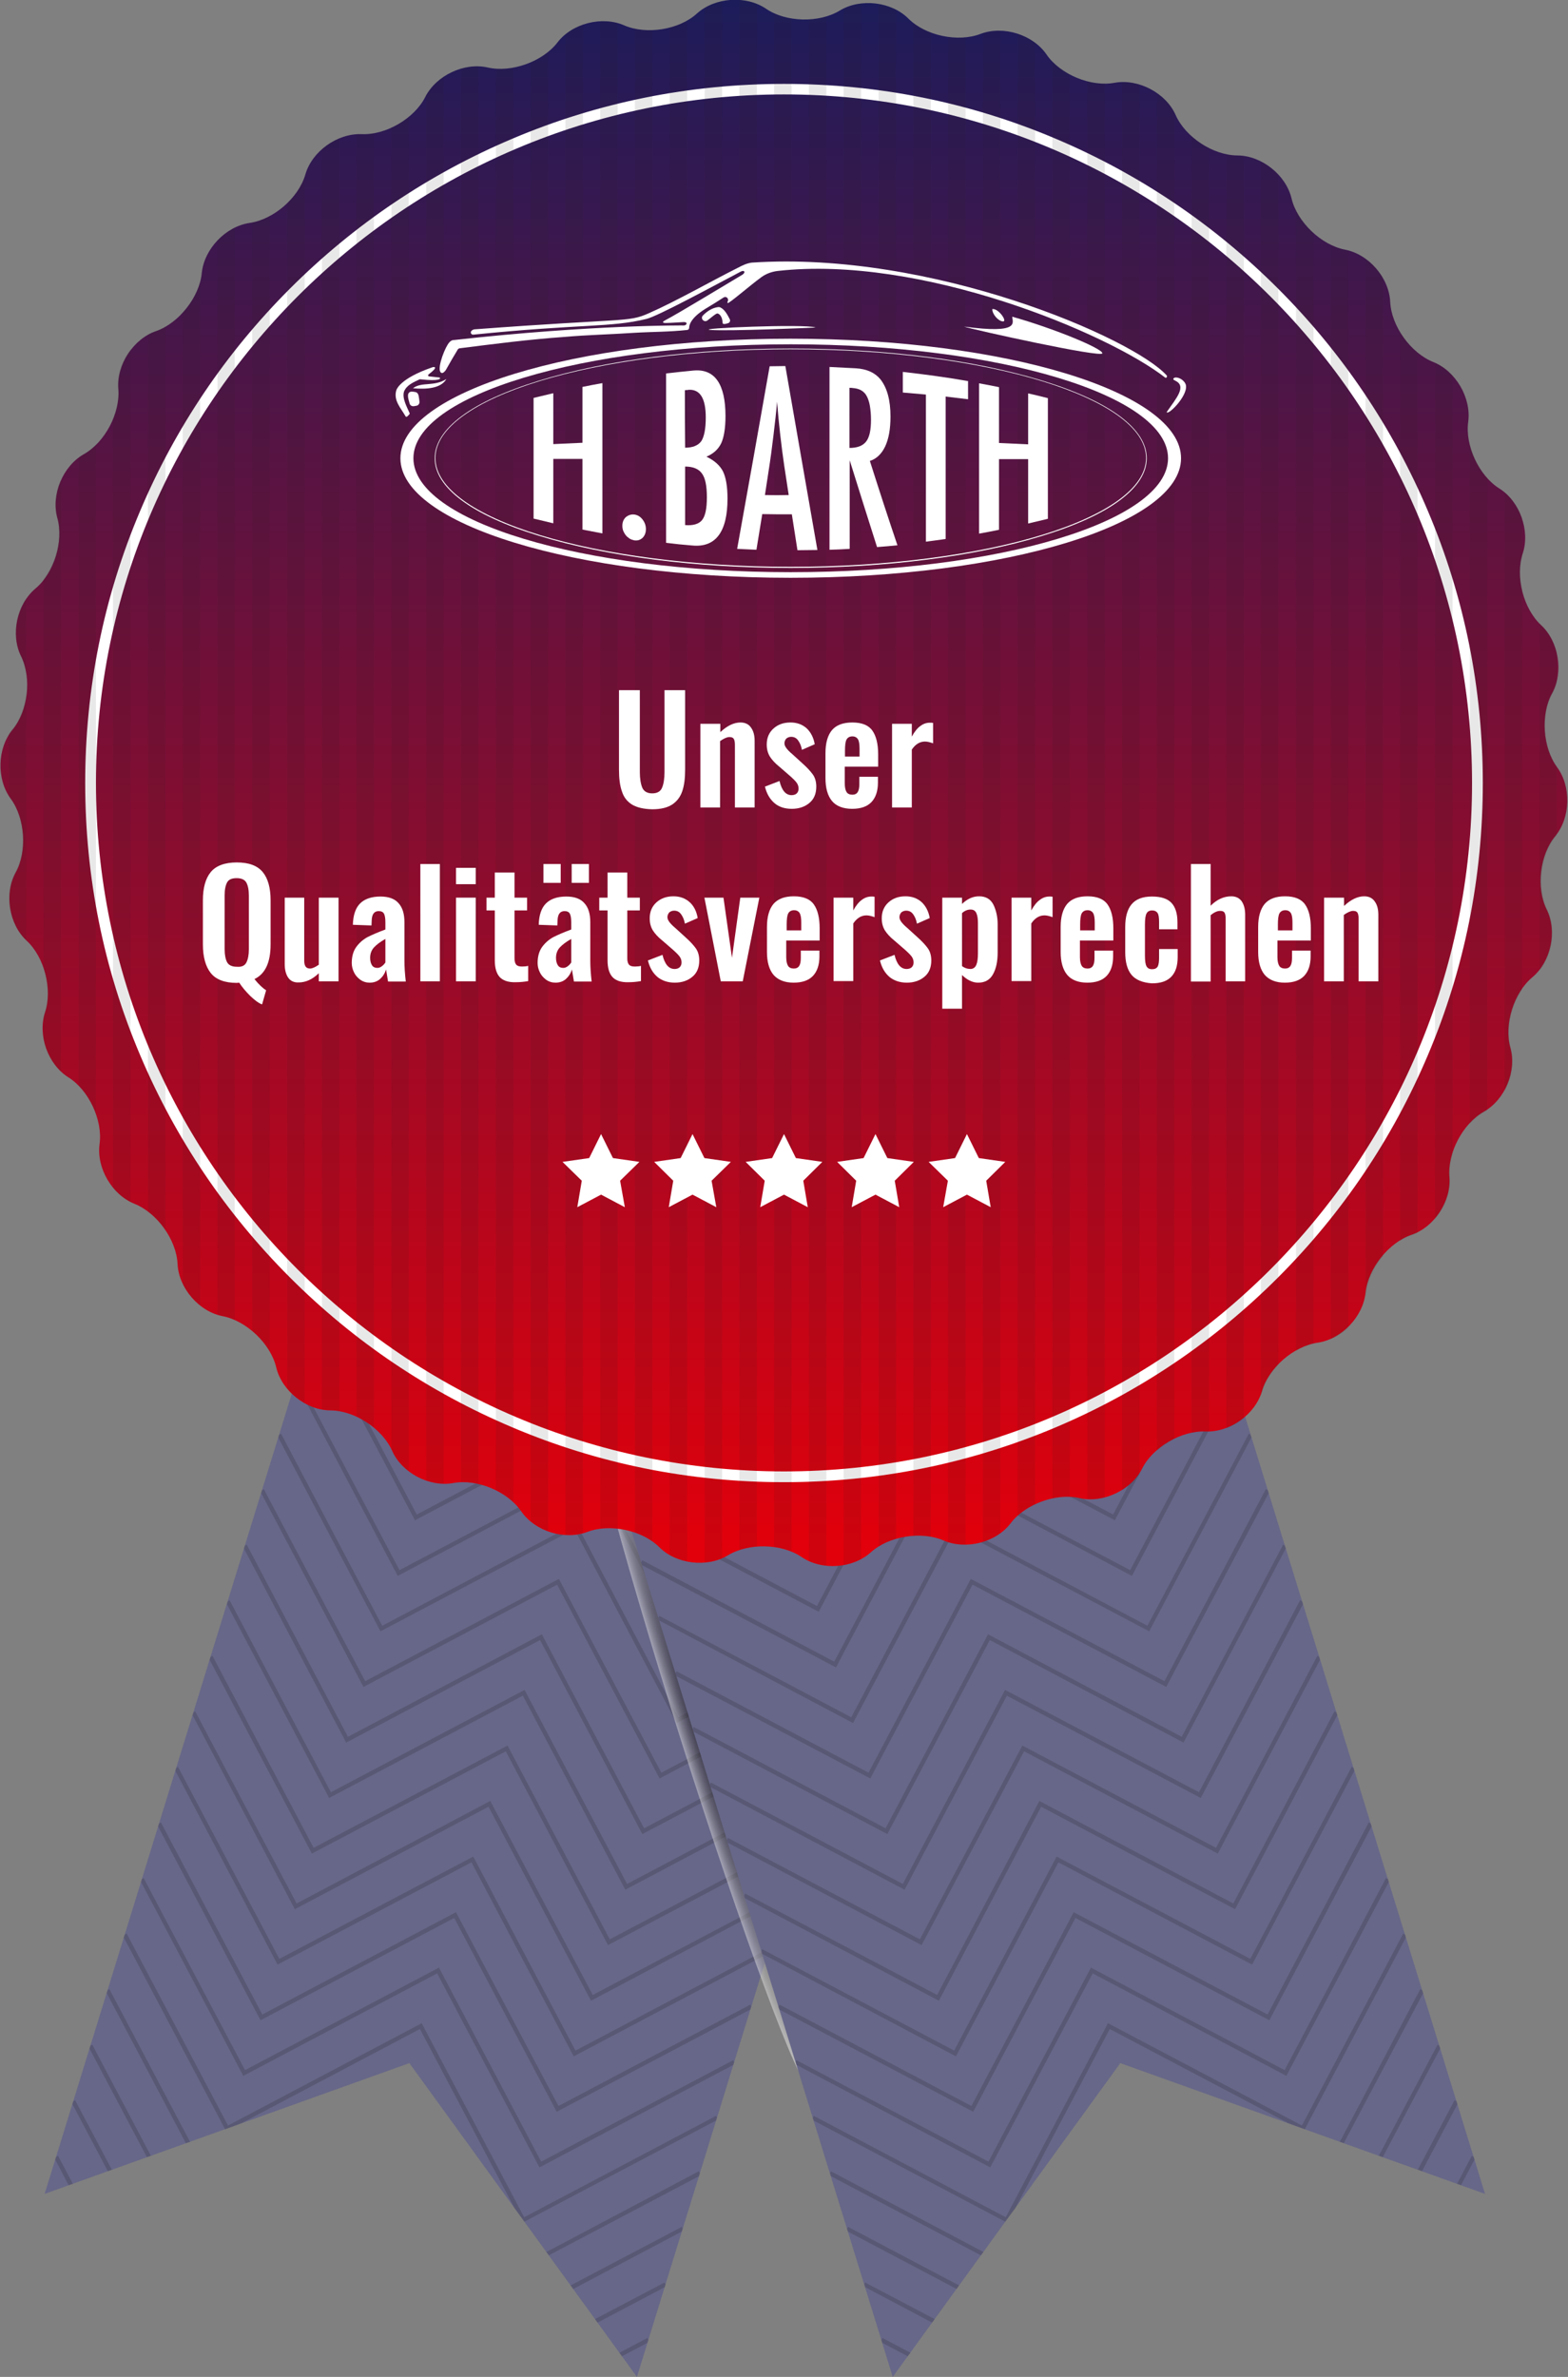 <?xml version="1.0" encoding="utf-8"?>
<!-- Generator: Adobe Illustrator 24.0.3, SVG Export Plug-In . SVG Version: 6.00 Build 0)  -->
<svg version="1.1" id="_x2014_ŽÓť_x5F_1" xmlns="http://www.w3.org/2000/svg" xmlns:xlink="http://www.w3.org/1999/xlink"
	 x="0px" y="0px" viewBox="0 0 699.4 1059.7" style="enable-background:new 0 0 699.4 1059.7;" xml:space="preserve">
<rect x="0" y="0" width="699.4" height="1059.7" fill="#808080" stroke="none"/>
<style type="text/css">
	.st0{fill:#676789;}
	.st1{opacity:0.2;fill:#231F20;}
	.st2{opacity:0.5;fill:url(#SVGID_1_);}
	.st3{fill:url(#SVGID_2_);}
	.st4{fill:#FFFFFF;}
	.st5{opacity:0.5;}
</style>
<g>
	<polygon class="st0" points="224,317.6 19.9,978.1 182.6,919.8 284.1,1059.7 488.2,399.3 	"/>
	<g>
		<polygon class="st1" points="342.3,869 256.7,914.2 211.1,827.7 124.6,873.3 79.4,787.7 78.6,788.2 78.2,789.5 123.8,875.9 
			210.3,830.3 255.9,916.8 342.4,871.1 342.8,869.8 		"/>
		<polygon class="st1" points="311.7,968 243.7,1004 244.8,1005.5 311.8,970.2 312.2,968.9 		"/>
		<polygon class="st1" points="334.7,893.7 249.1,938.9 203.4,852.5 117,898.1 71.8,812.5 70.9,813 70.5,814.3 116.2,900.7 
			202.6,855.1 248.3,941.5 334.7,895.9 335.1,894.6 		"/>
		<polygon class="st1" points="319.4,943.3 233.8,988.5 188.1,902 101.7,947.6 56.5,862 55.6,862.5 55.2,863.8 100.4,949.3 
			107.7,946.6 187.3,904.6 229.4,984.3 233.9,990.5 319.4,945.4 319.8,944.1 		"/>
		<polygon class="st1" points="327,918.5 241.4,963.7 195.8,877.2 109.3,922.9 64.1,837.3 63.3,837.7 62.9,839 108.5,925.5 
			195,879.8 240.6,966.3 327.1,920.6 327.5,919.3 		"/>
		<polygon class="st1" points="350,844.2 264.4,889.4 218.7,802.9 132.3,848.6 87.1,763 86.3,763.4 85.9,764.7 131.5,851.2 
			217.9,805.5 263.6,892 350,846.3 350.4,845.1 		"/>
		<polygon class="st1" points="380.6,745.1 295,790.3 249.3,703.9 162.9,749.5 117.7,663.9 116.9,664.4 116.5,665.7 162.1,752.1 
			248.5,706.5 294.2,792.9 380.6,747.3 381,746 		"/>
		<polygon class="st1" points="357.6,819.4 272,864.6 226.4,778.2 139.9,823.8 94.8,738.2 93.9,738.7 93.5,740 139.1,826.4 
			225.6,780.8 271.2,867.2 357.7,821.6 358.1,820.3 		"/>
		<polygon class="st1" points="365.3,794.7 279.7,839.9 234,753.4 147.6,799 102.4,713.4 101.6,713.9 101.2,715.2 146.8,801.6 
			233.2,756 278.9,842.5 365.3,796.8 365.7,795.5 		"/>
		<polygon class="st1" points="65.5,961.7 67.3,961.1 41.2,911.6 40.3,912 39.9,913.3 		"/>
		<polygon class="st1" points="48,887.3 47.6,888.6 82.9,955.5 84.8,954.9 48.8,886.8 		"/>
		<polygon class="st1" points="304.1,992.8 254.5,1018.9 255.7,1020.5 304.1,994.9 304.5,993.6 		"/>
		<polygon class="st1" points="48.1,968 49.9,967.3 33.5,936.3 32.7,936.8 32.3,938.1 		"/>
		<polygon class="st1" points="402.1,443.6 357.4,358.9 354.8,358.1 270,402.8 225.3,318.1 224,317.6 224,317.6 223.6,318.9 
			269.2,405.4 355.7,359.8 401.3,446.2 487.8,400.6 488.2,399.3 486.9,398.9 		"/>
		<polygon class="st1" points="296.4,1017.6 265.4,1033.9 266.5,1035.5 296.5,1019.7 296.9,1018.4 		"/>
		<polygon class="st1" points="30.6,974.2 32.5,973.6 25.9,961.1 25,961.6 24.6,962.8 		"/>
		<polygon class="st1" points="289.2,1043.2 288.8,1042.3 276.3,1048.9 277.4,1050.5 288.8,1044.5 		"/>
		<polygon class="st1" points="372.9,769.9 287.3,815.1 241.7,728.6 155.2,774.3 110.1,688.7 109.2,689.1 108.8,690.4 154.4,776.9 
			240.9,731.2 286.5,817.7 373,772.1 373.4,770.8 		"/>
		<polygon class="st1" points="284.5,355.9 307.8,343.6 305.2,342.8 285.3,353.3 274.8,333.4 272.2,332.6 		"/>
		<polygon class="st1" points="388.2,720.4 302.6,765.6 257,679.1 170.5,724.8 125.4,639.2 124.5,639.6 124.1,640.9 169.7,727.3 
			256.2,681.7 301.8,768.2 388.3,722.5 388.7,721.2 		"/>
		<polygon class="st1" points="480.1,423.2 394.5,468.4 348.8,381.9 262.4,427.6 217.2,342 216.3,342.4 215.9,343.7 261.6,430.2 
			348,384.5 393.7,471 480.1,425.3 480.5,424 		"/>
		<polygon class="st1" points="464.8,472.7 379.2,517.9 333.5,431.5 247.1,477.1 201.9,391.5 201,391.9 200.6,393.2 246.3,479.7 
			332.7,434.1 378.4,520.5 464.8,474.9 465.2,473.6 		"/>
		<polygon class="st1" points="457.1,497.5 371.5,542.7 325.9,456.2 239.4,501.9 194.2,416.3 193.4,416.7 193,418 238.6,504.5 
			325.1,458.8 370.7,545.3 457.1,499.6 457.5,498.3 		"/>
		<polygon class="st1" points="332.6,351.2 330,350.4 277.7,378 250.1,325.7 247.5,324.9 276.9,380.6 		"/>
		<polygon class="st1" points="417.4,394.1 406.9,374.2 404.3,373.4 416.6,396.7 439.9,384.4 437.3,383.6 		"/>
		<polygon class="st1" points="409.8,418.8 382.1,366.5 379.5,365.7 409,421.4 464.7,392 462.1,391.2 		"/>
		<polygon class="st1" points="472.4,448 386.8,493.1 341.2,406.7 254.7,452.3 209.5,366.7 208.7,367.2 208.3,368.5 253.9,454.9 
			340.4,409.3 386,495.7 472.5,450.1 472.9,448.8 		"/>
		<polygon class="st1" points="418.8,621.3 333.2,666.5 287.6,580.1 201.2,625.7 156,540.1 155.1,540.5 154.7,541.8 200.4,628.3 
			286.8,582.6 332.4,669.1 418.9,623.5 419.3,622.2 		"/>
		<polygon class="st1" points="449.4,522.3 363.8,567.4 318.2,481 231.8,526.6 186.6,441 185.7,441.5 185.3,442.8 231,529.2 
			317.4,483.6 363,570 449.5,524.4 449.9,523.1 		"/>
		<polygon class="st1" points="411.2,646.1 325.6,691.3 280,604.8 193.5,650.5 148.3,564.9 147.5,565.3 147.1,566.6 192.7,653 
			279.2,607.4 324.8,693.9 411.2,648.2 411.6,646.9 		"/>
		<polygon class="st1" points="395.9,695.6 310.3,740.8 264.6,654.4 178.2,700 133,614.4 132.2,614.8 131.8,616.1 177.4,702.6 
			263.8,656.9 309.5,743.4 395.9,697.8 396.3,696.5 		"/>
		<polygon class="st1" points="403.5,670.8 317.9,716 272.3,629.6 185.9,675.2 140.7,589.6 139.8,590.1 139.4,591.4 185.1,677.8 
			271.5,632.2 317.1,718.6 403.6,673 404,671.7 		"/>
		<polygon class="st1" points="441.8,547 356.2,592.2 310.6,505.8 224.1,551.4 178.9,465.8 178.1,466.2 177.7,467.5 223.3,554 
			309.8,508.4 355.4,594.8 441.8,549.2 442.2,547.9 		"/>
		<polygon class="st1" points="426.5,596.5 340.9,641.7 295.3,555.3 208.8,600.9 163.6,515.3 162.8,515.8 162.4,517.1 208,603.5 
			294.5,557.9 340.1,644.3 426.5,598.7 426.9,597.4 		"/>
		<polygon class="st1" points="434.1,571.8 348.5,617 302.9,530.5 216.5,576.2 171.3,490.6 170.4,491 170,492.3 215.7,578.8 
			302.1,533.1 347.7,619.6 434.2,573.9 434.6,572.6 		"/>
	</g>
</g>
<radialGradient id="SVGID_1_" cx="-1623.516" cy="21990.525" r="135.999" gradientTransform="matrix(-0.365 -1.156 5.610000e-02 -1.770000e-02 -1515.806 -714.36)" gradientUnits="userSpaceOnUse">
	<stop  offset="0" style="stop-color:#231F20"/>
	<stop  offset="9.505657e-02" style="stop-color:#2A2627"/>
	<stop  offset="0.237" style="stop-color:#3E3B3C"/>
	<stop  offset="0.409" style="stop-color:#5F5C5D"/>
	<stop  offset="0.604" style="stop-color:#8D8B8B"/>
	<stop  offset="0.815" style="stop-color:#C6C5C6"/>
	<stop  offset="1" style="stop-color:#FFFFFF"/>
</radialGradient>
<path class="st2" d="M261.5,615.8c4.2-1.3,29.9,68,57.3,154.8c27.5,86.8,46.3,158.3,42.1,159.6c-4.2,1.3-29.9-68-57.3-154.8
	C276.2,688.6,257.3,617.2,261.5,615.8z"/>
<g>
	<polygon class="st0" points="458.4,317.6 662.4,978.1 499.7,919.8 398.2,1059.7 194.2,399.3 	"/>
	<g>
		<polygon class="st1" points="340,869 425.6,914.2 471.3,827.7 557.7,873.3 602.9,787.7 603.7,788.2 604.1,789.5 558.5,875.9 
			472.1,830.3 426.4,916.8 340,871.1 339.6,869.8 		"/>
		<polygon class="st1" points="370.6,968 438.7,1004 437.5,1005.5 370.6,970.2 370.2,968.9 		"/>
		<polygon class="st1" points="347.7,893.7 433.3,938.9 478.9,852.5 565.4,898.1 610.5,812.5 611.4,813 611.8,814.3 566.2,900.7 
			479.7,855.1 434.1,941.5 347.6,895.9 347.2,894.6 		"/>
		<polygon class="st1" points="363,943.3 448.6,988.5 494.2,902 580.7,947.6 625.9,862 626.7,862.5 627.1,863.8 582,949.3 
			574.7,946.6 495,904.6 453,984.3 448.4,990.5 362.9,945.4 362.5,944.1 		"/>
		<polygon class="st1" points="355.3,918.5 440.9,963.7 486.6,877.2 573,922.9 618.2,837.3 619.1,837.7 619.5,839 573.8,925.5 
			487.4,879.8 441.7,966.3 355.3,920.6 354.9,919.3 		"/>
		<polygon class="st1" points="332.4,844.2 418,889.4 463.6,802.9 550.1,848.6 595.2,763 596.1,763.4 596.5,764.7 550.9,851.2 
			464.4,805.5 418.8,892 332.3,846.3 331.9,845.1 		"/>
		<polygon class="st1" points="301.8,745.1 387.4,790.3 433,703.9 519.4,749.5 564.6,663.9 565.5,664.4 565.9,665.7 520.2,752.1 
			433.8,706.5 388.2,792.9 301.7,747.3 301.3,746 		"/>
		<polygon class="st1" points="324.7,819.4 410.3,864.6 456,778.2 542.4,823.8 587.6,738.2 588.4,738.7 588.8,740 543.2,826.4 
			456.8,780.8 411.1,867.2 324.7,821.6 324.3,820.3 		"/>
		<polygon class="st1" points="317.1,794.7 402.7,839.9 448.3,753.4 534.8,799 579.9,713.4 580.8,713.9 581.2,715.2 535.6,801.6 
			449.1,756 403.5,842.5 317,796.8 316.6,795.5 		"/>
		<polygon class="st1" points="616.8,961.7 615,961.1 641.2,911.6 642,912 642.4,913.3 		"/>
		<polygon class="st1" points="634.4,887.3 634.8,888.6 599.4,955.5 597.6,954.9 633.5,886.8 		"/>
		<polygon class="st1" points="378.3,992.8 427.8,1018.9 426.7,1020.5 378.2,994.9 377.8,993.6 		"/>
		<polygon class="st1" points="634.3,968 632.4,967.3 648.8,936.3 649.7,936.8 650.1,938.1 		"/>
		<polygon class="st1" points="280.2,443.6 325,358.9 327.6,358.1 412.3,402.8 457.1,318.1 458.4,317.6 458.4,317.6 458.8,318.9 
			413.1,405.4 326.7,359.8 281,446.2 194.6,400.6 194.2,399.3 195.5,398.9 		"/>
		<polygon class="st1" points="385.9,1017.6 416.9,1033.9 415.8,1035.5 385.9,1019.7 385.5,1018.4 		"/>
		<polygon class="st1" points="651.7,974.2 649.9,973.6 656.5,961.1 657.3,961.6 657.7,962.8 		"/>
		<polygon class="st1" points="393.1,1043.2 393.6,1042.3 406.1,1048.9 404.9,1050.5 393.5,1044.5 		"/>
		<polygon class="st1" points="309.4,769.9 395,815.1 440.7,728.6 527.1,774.3 572.3,688.7 573.1,689.1 573.5,690.4 527.9,776.9 
			441.5,731.2 395.8,817.7 309.4,772.1 309,770.8 		"/>
		<polygon class="st1" points="397.8,355.9 374.5,343.6 377.1,342.8 397,353.3 407.5,333.4 410.1,332.6 		"/>
		<polygon class="st1" points="294.1,720.4 379.7,765.6 425.4,679.1 511.8,724.8 557,639.2 557.8,639.6 558.2,640.9 512.6,727.3 
			426.2,681.7 380.5,768.2 294.1,722.5 293.7,721.2 		"/>
		<polygon class="st1" points="202.3,423.2 287.9,468.4 333.5,381.9 420,427.6 465.2,342 466,342.4 466.4,343.7 420.8,430.2 
			334.3,384.5 288.7,471 202.2,425.3 201.8,424 		"/>
		<polygon class="st1" points="217.6,472.7 303.2,517.9 348.8,431.5 435.3,477.1 480.5,391.5 481.3,391.9 481.7,393.2 436.1,479.7 
			349.6,434.1 304,520.5 217.5,474.9 217.1,473.6 		"/>
		<polygon class="st1" points="225.2,497.5 310.8,542.7 356.5,456.2 442.9,501.9 488.1,416.3 489,416.7 489.4,418 443.7,504.5 
			357.3,458.8 311.6,545.3 225.2,499.6 224.8,498.3 		"/>
		<polygon class="st1" points="349.7,351.2 352.3,350.4 404.7,378 432.3,325.7 434.9,324.9 405.5,380.6 		"/>
		<polygon class="st1" points="264.9,394.1 275.4,374.2 278,373.4 265.7,396.7 242.4,384.4 245,383.6 		"/>
		<polygon class="st1" points="272.6,418.8 300.2,366.5 302.8,365.7 273.4,421.4 217.7,392 220.3,391.2 		"/>
		<polygon class="st1" points="209.9,448 295.5,493.1 341.2,406.7 427.6,452.3 472.8,366.7 473.7,367.2 474.1,368.5 428.4,454.9 
			342,409.3 296.3,495.7 209.9,450.1 209.5,448.8 		"/>
		<polygon class="st1" points="263.5,621.3 349.1,666.5 394.7,580.1 481.2,625.7 526.4,540.1 527.2,540.5 527.6,541.8 482,628.3 
			395.5,582.6 349.9,669.1 263.5,623.5 263.1,622.2 		"/>
		<polygon class="st1" points="232.9,522.3 318.5,567.4 364.1,481 450.6,526.6 495.8,441 496.6,441.5 497,442.8 451.4,529.2 
			364.9,483.6 319.3,570 232.9,524.4 232.5,523.1 		"/>
		<polygon class="st1" points="271.2,646.1 356.8,691.3 402.4,604.8 488.8,650.5 534,564.9 534.9,565.3 535.3,566.6 489.6,653 
			403.2,607.4 357.6,693.9 271.1,648.2 270.7,646.9 		"/>
		<polygon class="st1" points="286.5,695.6 372.1,740.8 417.7,654.4 504.1,700 549.3,614.4 550.2,614.8 550.6,616.1 504.9,702.6 
			418.5,656.9 372.9,743.4 286.4,697.8 286,696.5 		"/>
		<polygon class="st1" points="278.8,670.8 364.4,716 410,629.6 496.5,675.2 541.7,589.6 542.5,590.1 542.9,591.4 497.3,677.8 
			410.8,632.2 365.2,718.6 278.8,673 278.4,671.7 		"/>
		<polygon class="st1" points="240.6,547 326.1,592.2 371.8,505.8 458.2,551.4 503.4,465.8 504.3,466.2 504.7,467.5 459,554 
			372.6,508.4 326.9,594.8 240.5,549.2 240.1,547.9 		"/>
		<polygon class="st1" points="255.9,596.5 341.5,641.7 387.1,555.3 473.5,600.9 518.7,515.3 519.6,515.8 520,517.1 474.3,603.5 
			387.9,557.9 342.3,644.3 255.8,598.7 255.4,597.4 		"/>
		<polygon class="st1" points="248.2,571.8 333.8,617 379.4,530.5 465.9,576.2 511.1,490.6 511.9,491 512.3,492.3 466.7,578.8 
			380.2,533.1 334.6,619.6 248.2,573.9 247.8,572.6 		"/>
	</g>
</g>
<g>
	<linearGradient id="SVGID_2_" gradientUnits="userSpaceOnUse" x1="349.694" y1="692.848" x2="349.694" y2="-2.395">
		<stop  offset="1.154119e-03" style="stop-color:#E2000B"/>
		<stop  offset="1" style="stop-color:#1C1C5B"/>
	</linearGradient>
	<path class="st3" d="M450.8,679.1c-6.5,8.6-20,12-29.9,7.7c-9.9-4.3-24.5-2-32.5,5.3c-8,7.2-21.8,8.2-30.8,2.1
		c-8.9-6.1-23.7-6.4-32.9-0.8c-9.2,5.6-23,4-30.6-3.6c-7.6-7.6-22.1-10.7-32.2-6.8c-10.1,3.8-23.3-0.3-29.4-9.2
		c-6.1-8.9-19.8-14.6-30.4-12.6c-10.6,1.9-22.9-4.6-27.2-14.4c-4.4-9.9-16.8-18-27.6-18c-10.8-0.1-21.6-8.7-24.1-19.2
		c-2.5-10.5-13.2-20.7-23.8-22.8c-10.6-2-19.7-12.5-20.2-23.3c-0.5-10.8-9.2-22.8-19.2-26.8c-10-4-17-15.9-15.6-26.6
		c1.5-10.7-4.8-24.1-13.9-29.8c-9.1-5.7-13.8-18.8-10.4-29c3.4-10.2-0.3-24.6-8.2-31.9c-7.9-7.3-10.1-21-4.9-30.4
		c5.2-9.4,4.2-24.2-2.2-32.9c-6.4-8.6-6.1-22.5,0.8-30.8c6.9-8.3,8.6-23,3.8-32.7c-4.8-9.7-1.9-23.2,6.4-30.2
		c8.3-6.9,12.7-21.1,9.8-31.4c-2.9-10.4,2.4-23.2,11.8-28.5c9.4-5.3,16.3-18.4,15.4-29.1c-0.9-10.7,6.7-22.4,16.9-25.8
		C79.8,144,89,132.4,90,121.7c1.1-10.7,10.6-20.7,21.3-22.3c10.7-1.5,21.9-11.2,24.9-21.6c3-10.4,14.3-18.4,25.1-18
		c10.8,0.5,23.6-7,28.4-16.6c4.9-9.6,17.4-15.5,27.9-13.1c10.5,2.4,24.4-2.6,31-11.1c6.5-8.6,20-12,29.8-7.7
		c9.9,4.3,24.5,2,32.5-5.3c8-7.2,21.8-8.2,30.8-2.1c8.9,6.1,23.7,6.4,32.9,0.8c9.2-5.6,23-4,30.6,3.6c7.6,7.6,22.1,10.7,32.2,6.8
		c10.1-3.8,23.3,0.3,29.4,9.2c6.1,8.9,19.8,14.6,30.4,12.6c10.6-1.9,22.9,4.6,27.2,14.4c4.4,9.9,16.8,18,27.6,18
		c10.8,0.1,21.6,8.7,24.1,19.2c2.5,10.5,13.2,20.7,23.8,22.8c10.6,2,19.7,12.5,20.2,23.3c0.5,10.8,9.2,22.8,19.2,26.8
		c10,4,17,15.9,15.6,26.6c-1.5,10.7,4.8,24.1,13.9,29.8c9.1,5.7,13.8,18.8,10.4,29c-3.4,10.2,0.3,24.6,8.2,31.9
		c7.9,7.3,10.1,21,4.9,30.4c-5.2,9.4-4.2,24.2,2.2,32.9c6.4,8.6,6.1,22.5-0.8,30.8c-6.9,8.3-8.6,23-3.8,32.7
		c4.8,9.7,1.9,23.2-6.4,30.2c-8.3,6.9-12.7,21.1-9.8,31.4c2.9,10.4-2.4,23.2-11.8,28.5c-9.4,5.3-16.3,18.4-15.4,29.1
		c0.9,10.7-6.7,22.4-16.9,25.8c-10.2,3.5-19.4,15.1-20.5,25.8c-1.1,10.7-10.6,20.7-21.3,22.3c-10.7,1.5-21.9,11.2-24.9,21.6
		c-3,10.4-14.3,18.4-25.1,18c-10.8-0.5-23.6,7-28.4,16.6c-4.9,9.6-17.4,15.5-27.9,13.1C471.3,665.5,457.3,670.5,450.8,679.1z"/>
	<path class="st4" d="M349.7,660.8c-42.1,0-82.9-8.2-121.3-24.5c-37.1-15.7-70.5-38.2-99.1-66.8c-28.6-28.6-51.1-62-66.8-99.1
		C46.2,432,38,391.1,38,349.1c0-42.1,8.2-82.9,24.5-121.3c15.7-37.1,38.2-70.5,66.8-99.1c28.6-28.6,62-51.1,99.1-66.8
		c38.4-16.3,79.3-24.5,121.3-24.5c42.1,0,82.9,8.2,121.3,24.5c37.1,15.7,70.5,38.2,99.1,66.8c28.6,28.6,51.1,62,66.8,99.1
		c16.3,38.4,24.5,79.3,24.5,121.3c0,42.1-8.2,82.9-24.5,121.3c-15.7,37.1-38.2,70.5-66.8,99.1c-28.6,28.6-62,51.1-99.1,66.8
		C432.6,652.5,391.8,660.8,349.7,660.8z M349.7,42.1c-169.2,0-306.9,137.7-306.9,306.9C42.8,518.3,180.5,656,349.7,656
		c169.2,0,306.9-137.7,306.9-306.9C656.6,179.8,518.9,42.1,349.7,42.1z"/>
	<g class="st5">
		<path class="st1" d="M345.3,689.6c2.7,0.4,5.3,1.1,7.8,2V8.3c-2.7-0.5-5.4-1.2-7.8-2.3V689.6z"/>
		<path class="st1" d="M453.9,675.7c2.2-2,4.9-3.7,7.8-5V19.1c-2.3-1.7-5-3.1-7.8-4V675.7z"/>
		<path class="st1" d="M485,668.4c2.6,0.2,5.2,0,7.8-0.7V37.4c-2.5,0-5.2-0.4-7.8-1.1V668.4z"/>
		<path class="st1" d="M469.4,668c2.6-0.6,5.2-0.8,7.8-0.7V33.2c-2.9-1.6-5.6-3.5-7.8-5.8V668z"/>
		<path class="st1" d="M438.4,687.4c2.8-0.9,5.4-2.2,7.8-3.8V13.8c-2.7-0.1-5.3,0.3-7.8,1.1V687.4z"/>
		<path class="st1" d="M407.4,684.7c2.6-0.2,5.3-0.1,7.8,0.4V14.5c-2.9-1.1-5.5-2.5-7.8-4.3V684.7z"/>
		<path class="st1" d="M376.3,697.7c2.7-0.5,5.4-1.4,7.8-2.7V1.7c-2.7,0.3-5.4,1.1-7.8,2.2V697.7z"/>
		<path class="st1" d="M360.8,695.9c2.4,1.1,5.1,1.8,7.8,2.1V7.5c-2.5,0.7-5.1,1.2-7.8,1.3V695.9z"/>
		<path class="st1" d="M391.9,689.5c2.3-1.5,5-2.6,7.8-3.4V4.4c-2.4-1.2-5-2.1-7.8-2.5V689.5z"/>
		<path class="st1" d="M500.5,664.5c3.1-1.9,5.8-4.3,7.8-7.2V37.8c-2.5-0.8-5.2-1.1-7.8-1.1V664.5z"/>
		<path class="st1" d="M422.9,687.5c2.5,0.8,5.1,1.2,7.8,1.1V16.8c-2.5,0.2-5.2,0.2-7.8-0.2V687.5z"/>
		<path class="st1" d="M554.8,69.7c-0.9-0.1-1.8-0.2-2.7-0.2c-1.7,0-3.4-0.2-5.1-0.6v567.9c2.8-1,5.4-2.5,7.8-4.4V69.7z"/>
		<path class="st1" d="M647.9,167.4c-2.2-2.4-4.9-4.3-7.8-5.6v381.7c4.5-5.2,7.2-12.1,6.6-18.7c-0.3-3.2,0.2-6.7,1.2-10.1V167.4z"/>
		<path class="st1" d="M663.4,213.1c-3.7-4.2-6.5-9.6-7.8-15.1V501c2-2.1,4.1-3.9,6.5-5.2c0.4-0.2,0.9-0.5,1.3-0.8V213.1z"/>
		<path class="st1" d="M624.6,553.2c1.7-1.1,3.4-1.9,5.2-2.5c0.9-0.3,1.7-0.6,2.5-1V157.3c-3-2.5-5.7-5.7-7.8-9.1V553.2z"/>
		<path class="st1" d="M678.9,262.5c-1-4.7-1.1-9.6,0-13.9v-17.7c-1.6-4.4-4.2-8.4-7.8-11.3v266.9c3.3-5.8,4.5-12.9,2.8-19.2
			c-2.3-8.1-0.1-18.5,5-26V262.5z"/>
		<path class="st1" d="M694.4,372.4v-30.7c-6.1-8.7-7-23.1-1.9-32.4c0.8-1.5,1.4-3.1,1.9-4.7v-13.9c-1.2-4.5-3.5-8.7-6.8-11.8
			c-0.3-0.3-0.6-0.6-0.9-1v154.9c6-7.4,7.6-18.7,3.5-27.2c-4.8-9.7-3-24.4,3.8-32.7C694.2,372.8,694.3,372.6,694.4,372.4z"/>
		<path class="st1" d="M578.1,602.3c2.5-1.5,5.1-2.6,7.8-3.2V103.9c-3.2-3-6-6.5-7.8-10.2V602.3z"/>
		<path class="st1" d="M562.5,622.1c0.2-0.6,0.4-1.2,0.6-1.8c1.2-4.2,3.8-8.3,7.1-11.8V78c-2.2-2.4-4.9-4.4-7.8-5.8V622.1z"/>
		<path class="st1" d="M539.3,66.1c-2.8-1.4-5.4-3.3-7.8-5.4v578.1c2.2-0.5,4.5-0.7,6.6-0.6c0.4,0,0.8,0,1.2,0V66.1z"/>
		<path class="st1" d="M609.1,578.3c0.1-0.6,0.2-1.2,0.3-1.8c0.6-5.7,3.4-11.6,7.5-16.4V123.9c-2-3.3-4.6-6.2-7.8-8.5V578.3z"/>
		<path class="st1" d="M516,41.5v605.4c2.3-2.1,4.9-3.9,7.8-5.3V49.9C521.9,46.6,519.2,43.7,516,41.5z"/>
		<path class="st1" d="M593.6,597.1c2.8-1.2,5.5-3,7.8-5.1V111.8c-0.4-0.1-0.9-0.2-1.3-0.3c-2.2-0.4-4.4-1.2-6.5-2.2V597.1z"/>
		<path class="st1" d="M283.2,683.2c2.8,1,5.5,2.3,7.8,3.9V13.5c-2.7,0.1-5.3-0.1-7.8-0.7V683.2z"/>
		<path class="st1" d="M66,540.1c3,2.2,5.6,5.1,7.8,8.3V145.6c-1.4,0.8-2.8,1.4-4.2,1.9c-1.2,0.4-2.4,0.9-3.6,1.6V540.1z"/>
		<path class="st1" d="M81.5,572.3c1.8,3.7,4.5,7.1,7.8,9.6V125.7c-1.3,4.8-4.1,9.6-7.8,13.6V572.3z"/>
		<path class="st1" d="M97,107.2V586c0.8,0.2,1.5,0.4,2.3,0.6c1.8,0.4,3.7,1,5.4,1.8V101.5C101.9,102.8,99.3,104.8,97,107.2z"/>
		<path class="st1" d="M112.5,593.3c3.1,2.6,5.8,5.8,7.8,9.2V96.3c-2.5,1.4-5.1,2.3-7.8,2.9V593.3z"/>
		<path class="st1" d="M128.1,90.7V619c2.2,2.6,4.8,4.8,7.8,6.4V79.1C134.3,83.3,131.6,87.3,128.1,90.7z"/>
		<path class="st1" d="M58.2,535.8v-380c-3.9,5-6.1,11.4-5.6,17.5c0.4,4.2-0.5,8.8-2.2,13.1v343.2C52.6,532.2,55.3,534.3,58.2,535.8
			z"/>
		<path class="st1" d="M11.7,419.2v-110c-0.7,6-2.8,11.8-6.3,16c-0.5,0.6-1,1.3-1.5,2v27.7c0.2,0.4,0.5,0.7,0.7,1
			c6.4,8.6,7.5,23.4,2.2,32.9C1.7,398.2,3.8,411.8,11.7,419.2z"/>
		<path class="st1" d="M11.7,266.7c-5.1,7.3-6.3,17.9-2.4,25.8c1.3,2.6,2.1,5.6,2.4,8.8V266.7z"/>
		<path class="st1" d="M19.4,453.2v10.3c1.1,5.4,3.8,10.5,7.8,14.2v-264c-2.5,5.4-3.3,11.6-1.8,17.1c2.4,8.7-0.3,19.9-6,27.4v173.5
			c2.1,6.4,2.5,13.6,0.6,19.4C19.8,451.8,19.6,452.5,19.4,453.2z"/>
		<path class="st1" d="M190.1,660c2.5,0.9,5.2,1.3,7.8,1.4V34.2c-3.2,2.1-5.9,5-7.8,8.2V660z"/>
		<path class="st1" d="M35,483.9c3.4,3.4,6.1,7.9,7.8,12.7V198.2c-1.7,1.7-3.5,3.1-5.4,4.2c-0.8,0.5-1.6,1-2.3,1.5V483.9z"/>
		<path class="st1" d="M205.6,660.7c2.5-0.1,5.2,0.2,7.8,0.8V29.6c-2.6-0.1-5.2,0.3-7.8,1V660.7z"/>
		<path class="st1" d="M143.6,628.2c1.2,0.2,2.5,0.3,3.7,0.4c1.3,0,2.7,0.1,4.1,0.4V61.7c-2.8,1.2-5.5,2.8-7.8,4.9V628.2z"/>
		<path class="st1" d="M298.7,693.2c2.4,1.4,5,2.3,7.8,2.9V9.2c-2.4,1.3-5,2.4-7.8,3.1V693.2z"/>
		<path class="st1" d="M166.8,59.4c-1.9,0.3-3.8,0.5-5.6,0.4c-0.7,0-1.5,0-2.2,0v571.6c2.8,1.3,5.4,3,7.8,5V59.4z"/>
		<path class="st1" d="M314.3,696.5c2.7-0.2,5.3-0.8,7.8-1.9V0.6c-2.8,0.6-5.4,1.6-7.8,3V696.5z"/>
		<path class="st1" d="M182.4,52.1c-2.3,1.9-5,3.6-7.8,4.9v589.2c0.1,0.1,0.1,0.3,0.2,0.4c1.6,3.6,4.3,6.8,7.5,9.2V52.1z"/>
		<path class="st1" d="M252.2,684.2c2.6,0.2,5.3-0.1,7.8-0.7V11.1c-2.8,1-5.5,2.5-7.8,4.3V684.2z"/>
		<path class="st1" d="M267.7,9.5v671.9c2.5-0.3,5.1-0.3,7.8,0V10.3C273,9.6,270.4,9.4,267.7,9.5z"/>
		<path class="st1" d="M221.2,664.3c2.9,1.4,5.5,3.2,7.8,5.3V30.3c-2.6,0.5-5.2,0.6-7.8,0.4V664.3z"/>
		<path class="st1" d="M236.7,678.2c2.3,1.9,4.9,3.3,7.8,4.4V23.3c-2.3,1.9-4.9,3.4-7.8,4.6V678.2z"/>
		<path class="st1" d="M329.8,691c2.4-0.8,5.1-1.3,7.8-1.6V1.8c-2.4-1-5.1-1.6-7.8-1.7V691z"/>
	</g>
	<g>
		<polygon class="st4" points="431.3,505.6 436.6,516.3 448.4,518 439.9,526.4 441.9,538.2 431.3,532.6 420.7,538.2 422.8,526.4 
			414.2,518 426,516.3 		"/>
		<polygon class="st4" points="390.5,505.6 395.8,516.3 407.6,518 399.1,526.4 401.1,538.2 390.5,532.6 379.9,538.2 381.9,526.4 
			373.4,518 385.2,516.3 		"/>
		<polygon class="st4" points="349.7,505.6 355,516.3 366.8,518 358.3,526.4 360.3,538.2 349.7,532.6 339.1,538.2 341.1,526.4 
			332.6,518 344.4,516.3 		"/>
		<polygon class="st4" points="308.9,505.6 314.2,516.3 326,518 317.4,526.4 319.5,538.2 308.9,532.6 298.3,538.2 300.3,526.4 
			291.8,518 303.6,516.3 		"/>
		<polygon class="st4" points="268.1,505.6 273.4,516.3 285.2,518 276.6,526.4 278.7,538.2 268.1,532.6 257.5,538.2 259.5,526.4 
			250.9,518 262.8,516.3 		"/>
	</g>
</g>
<g>
	<path class="st4" d="M352.7,151c-96.2,0-174.1,23.9-174.1,53.3s78,53.3,174.1,53.3s174.1-23.9,174.1-53.3S448.9,151,352.7,151z
		 M352.7,255.1c-93,0-168.3-22.7-168.3-50.8s75.4-50.8,168.3-50.8c93,0,168.3,22.7,168.3,50.8S445.7,255.1,352.7,255.1z"/>
	<path class="st4" d="M464.9,169.7c-30-9.2-69.8-14.3-112.2-14.3s-82.3,5.1-112.2,14.3c-30.1,9.2-46.6,21.5-46.6,34.6
		s16.5,25.4,46.6,34.6c30,9.2,69.8,14.3,112.2,14.3s82.3-5.1,112.2-14.3c30.1-9.2,46.6-21.5,46.6-34.6S495,178.9,464.9,169.7z
		 M352.7,252.7c-87.4,0-158.5-21.7-158.5-48.5s71.1-48.5,158.5-48.5s158.5,21.7,158.5,48.5S440.1,252.7,352.7,252.7z"/>
	<path class="st4" d="M259.8,197.4c-4.3,0.2-8.7,0.4-13,0.6c0-7.6,0-15.1,0-22.7c-2.9,0.7-5.9,1.4-8.8,2.1c0,17.9,0,35.9,0,53.8
		c2.9,0.7,5.9,1.4,8.8,2.1c0-9.6,0-19.1,0-28.7c4.3,0,8.7,0,13,0c0,10.5,0,21,0,31.5c3,0.6,5.9,1.1,8.9,1.7c0-22.3,0-44.7,0-67
		c-3,0.5-5.9,1.1-8.9,1.7C259.8,180.9,259.8,189.2,259.8,197.4z"/>
	<path class="st4" d="M283,229.4c-1.5-0.2-2.8,0.3-3.9,1.2c-1,1-1.5,2.2-1.5,3.8c0,0.8,0.1,1.5,0.4,2.3c0.3,0.7,0.7,1.4,1.1,1.9
		c0.5,0.6,1.1,1.1,1.7,1.5c0.6,0.4,1.3,0.6,2.1,0.8c1.4,0.2,2.6-0.1,3.7-1.1c1-1,1.5-2.3,1.5-3.9c0-1.6-0.5-3-1.5-4.3
		C285.6,230.3,284.4,229.6,283,229.4z"/>
	<path class="st4" d="M315.1,203.6c3.1-1.3,5.3-3.3,6.6-6c1.2-2.6,1.9-6.7,1.9-12.1c0-14.3-4.8-21.2-14.3-20.3
		c-4.1,0.4-8.1,0.8-12.2,1.3c0,25.2,0,50.4,0,75.5c3.9,0.5,7.8,0.9,11.7,1.2c10.5,1,15.7-6.2,15.7-20.9c0-5.4-0.7-9.4-2-12.1
		C321.2,207.6,318.7,205.3,315.1,203.6z M305.5,174c0.1,0,0.2-0.1,0.4-0.1c0.1,0,0.3,0,0.4,0c0.2,0,0.5,0,0.7-0.1
		c5.2-0.4,7.8,3.7,7.8,12.3c0,5.1-0.7,8.6-2,10.6c-1.4,1.9-3.8,2.9-7.2,2.9C305.5,191.1,305.5,182.6,305.5,174z M313.2,231.8
		c-1.4,1.8-4,2.6-7.6,2.3c0-8.7,0-17.4,0-26.1c3.6,0,6.1,1.1,7.5,3.1c1.5,2,2.2,5.6,2.2,10.6C315.3,226.7,314.6,230,313.2,231.8z"/>
	<path class="st4" d="M343.3,163.3c-4.8,27.4-9.7,54.7-14.5,81.4c2.9,0.1,5.8,0.3,8.6,0.4c0.9-5.3,1.7-10.6,2.6-15.9
		c4.4,0.1,8.8,0.1,13.2,0.1c0.8,5.3,1.7,10.7,2.5,16c3,0,5.9-0.1,8.9-0.1c-4.8-27.2-9.5-54.6-14.3-82
		C347.9,163.2,345.6,163.3,343.3,163.3z M341.2,220.7c0.5-3.5,1.1-7,1.6-10.5c0.9-5.7,1.6-11,2.2-16.1c0.6-5,1.2-10,1.6-15
		c0.8,10.1,1.9,19.6,3.2,28.5c0.7,4.4,1.3,8.7,2,13.1C348.3,220.8,344.7,220.8,341.2,220.7z"/>
	<path class="st4" d="M394.8,199.1c1.6-3.4,2.4-7.8,2.4-13.4c0-7.3-1.5-12.8-4.5-16.6c-2.4-2.9-6-4.6-10.9-4.9
		c-3.9-0.2-7.9-0.4-11.8-0.6c0,27.2,0,54.3,0,81.5c3-0.1,6-0.2,9-0.4c0-13.2,0-26.3,0-39.5c4.1,13.2,8.2,26.1,12.2,38.7
		c3-0.2,6.1-0.5,9.1-0.8c-4.1-12.1-8.2-24.7-12.3-37.6C390.9,204.6,393.2,202.4,394.8,199.1z M378.9,199.7c0-8.9,0-17.9,0-26.8
		c0.5,0,1,0,1.5,0.1c1.4,0.1,2.6,0.4,3.7,1c1,0.6,1.9,1.4,2.5,2.6c0.6,1.1,1.1,2.6,1.4,4.3c0.3,1.8,0.5,3.9,0.5,6.3
		c0,4.6-0.7,7.8-2.2,9.7C384.8,198.8,382.3,199.7,378.9,199.7z"/>
	<path class="st4" d="M402.7,175c3.4,0.3,6.9,0.6,10.3,0.9c0,21.9,0,43.7,0,65.6c2.9-0.4,5.8-0.8,8.8-1.2c0-21.2,0-42.3,0-63.5
		c3.3,0.4,6.7,0.8,10,1.2c0-2.7,0-5.4,0-8.1c-9.7-1.7-19.4-3-29.1-4.1C402.7,168.9,402.7,171.9,402.7,175z"/>
	<path class="st4" d="M458.6,198.1c-4.3-0.2-8.7-0.4-13-0.6c0-8.3,0-16.6,0-24.9c-3-0.6-5.9-1.2-8.9-1.7c0,22.3,0,44.7,0,67
		c3-0.5,5.9-1.1,8.9-1.7c0-10.5,0-21,0-31.5c4.3,0,8.7,0,13,0c0,9.6,0,19.1,0,28.7c2.9-0.7,5.9-1.4,8.8-2.1c0-17.9,0-35.9,0-53.8
		c-2.9-0.7-5.9-1.5-8.8-2.1C458.6,182.9,458.6,190.5,458.6,198.1z"/>
	<path class="st4" d="M322.3,144c0,0,0,0.1,0,0.1c0.5,0.7,1.6,0.2,2.4,0c0.8-0.2,1.2-1.1,0.8-1.8c-1.1-2.1-2.3-4.4-4.3-5.3
		c-0.2-0.1-0.5-0.1-0.8-0.1c-2.6,0.3-5,1.8-6.9,3.8c-1.2,1.3,0.5,3.2,2,2.2c1.4-1,2.7-2.3,4.2-3.1C320.6,139.5,322.3,141,322.3,144z
		"/>
	<path class="st4" d="M447.3,143.3c2.3,0.2-2-6-4.7-5.5C442.6,140.1,445.2,143.1,447.3,143.3z"/>
	<path class="st4" d="M491.7,157.5c0-2.2-22.3-11.3-40.2-16.3c0.1,2.6,3.8,7.8-21.5,4.4C434.1,147,491.7,159.7,491.7,157.5z"/>
	<path class="st4" d="M317,147.1c8,0.6,44-0.9,46.8-1.1C359,144.3,309,146.4,317,147.1z"/>
	<path class="st4" d="M181.6,185.7c0.3-0.3,0.7-0.6,1-1c0.1-0.1,0.2-0.4,0.1-0.5c-1.2-2.8-3.4-6.6-2.5-9.6c1.2-3,4.3-4.2,7-5.5
		c0.1,0,0.2,0,0.3,0c8.8,1,8.8-0.4,8.8-0.4c0-0.2-0.2-0.4-0.4-0.4c-1.5-0.2-3-0.3-4.5-0.5c-0.5,0-0.6-0.6-0.2-0.9
		c4.9-3.7,2.1-3.3,1.8-3.2c-14.9,5.1-16.1,10.1-16.2,10.2c-1.4,4.6,1.9,7.9,4.1,11.7C181,185.9,181.4,185.9,181.6,185.7z"/>
	<path class="st4" d="M199.1,169C199.1,169,199,168.9,199.1,169c-5.6,3.5-11,1.1-14.9,4.1C190,173.6,196.6,173.3,199.1,169z"/>
	<path class="st4" d="M185.3,174.8c-0.5-0.1-1-0.2-1.5-0.2c-1-0.1-1.8,0.6-1.8,1.6c-0.1,1.2,0.4,2.5,0.7,3.7c0.2,0.8,1,1.3,1.9,1.2
		c0.4-0.1,0.7-0.1,1.1-0.2c0.9-0.1,1.5-1,1.4-1.8c-0.1-0.9-0.2-1.9-0.4-2.8C186.5,175.5,186,174.9,185.3,174.8z"/>
	<path class="st4" d="M523.3,169.1c0.1,0.2,0.4,0.3,0.7,0.5c0.1,0,0.1,0.1,0.2,0.1c5.2,2.5,0.6,7.7-3.8,14c0.5,1.7,9.3-7,8.6-11.8
		c-0.2-1.7-2.4-3.5-4.3-3.6c-0.4,0-0.5,0-0.8,0.1c-0.1,0-0.4,0.2-0.4,0.3c-0.1,0-0.1,0.1-0.1,0.2c0,0,0,0.1,0,0.2
		C523.2,169,523.2,169,523.3,169.1z"/>
	<path class="st4" d="M197.1,166.3c0.6,0.1,1.5-0.9,1.8-1.4c1.9-3.4,3.3-5.8,5.3-9.1c0.2-0.3,0.4-0.4,0.7-0.5c15.7-2,31.3-4,47-5.1
		c10.2-0.9,20.4-1.1,30.6-1.8c8.2-0.5,16-0.4,24.1-1.3c0.5-0.1,0.8-0.5,0.8-1c0-1.6,1.3-5,8.2-9c2-1.2,4.6-2.8,7.2-4.5
		c1.2-0.7,2.4,0.6,1.8,1.8c-0.2,0.3-0.2,0.5,0,0.7c0.6,0.3,10-7.9,15.1-11.6c2.1-1.5,4.6-2.4,7.2-2.7
		c63.7-7.2,147.2,27.6,172.9,47.6c0,0,0,0,0.1,0c0,0,0,0,0,0c0,0,0,0,0,0c0,0,0,0,0,0c0.1,0,0.1,0,0.2,0c0.1,0,0.2-0.1,0.1,0
		c0,0,0.1,0,0.1-0.1c0.1,0,0.1-0.1,0,0c0,0,0.1-0.1,0.1-0.1c0,0,0,0,0,0c0,0,0,0,0,0c0,0,0,0,0-0.1c0,0,0-0.1,0.1-0.1
		c0,0,0-0.1,0-0.1c0,0,0-0.1,0-0.1c0,0,0,0,0,0v0c0,0,0,0,0,0c0,0,0,0,0,0c0-0.1,0-0.2,0-0.2c0,0,0,0,0-0.1
		c-14.8-16.7-105-55.8-185.3-50.4c-2.1,0.3-4,1.2-5.9,2.2c-12,6-27.7,15-40,20.4c-9.2,4.1-10.4,2.1-77.2,7.1c-0.9,0-1.4,0.3-1.8,0.7
		c-0.7,0.7-0.1,1.8,0.8,1.7c48.5-4.9,61.2-3.1,77.2-7c4.9-1.1,30.1-14.8,42.1-21.1c1.7-0.9,2.3,0.4,0.7,1.4
		c-8.1,4.8-28.3,17.1-34.4,20.3c-1.4,0.7-1.3,1.2,0.3,1.2c1.9,0,7.9-0.4,7.9-0.4c2-0.1,1.5,1.4,0.2,1.5c-0.3,0-40.6-0.4-102.6,6.5
		c-0.3,0-1.5-0.1-2.8,2C197.6,157,194.5,165.8,197.1,166.3z"/>
</g>
<g>
	<path class="st4" d="M281.9,358.7c-2.2-1.4-3.7-3.3-4.5-5.9c-0.9-2.5-1.3-5.8-1.3-9.7v-35.4h9.3v36.5c0,3,0.4,5.3,1.1,7
		c0.7,1.6,2.2,2.5,4.4,2.5c2.2,0,3.7-0.8,4.4-2.5c0.7-1.6,1.1-4,1.1-7v-36.5h9.2v35.4c0,3.9-0.4,7.1-1.3,9.7
		c-0.9,2.6-2.4,4.5-4.5,5.9c-2.2,1.4-5.1,2.1-8.9,2.1C287,360.7,284.1,360,281.9,358.7z"/>
	<path class="st4" d="M312.5,322.7h8.8v3.7c3-2.8,6-4.3,9-4.3c2.1,0,3.7,0.8,4.7,2.3c1.1,1.5,1.6,3.5,1.6,5.9V360h-8.8v-28
		c0-1.2-0.2-2.1-0.5-2.6c-0.4-0.6-1-0.8-2-0.8c-1,0-2.4,0.6-4.1,1.8V360h-8.8V322.7z"/>
	<path class="st4" d="M345.5,358.1c-2-1.7-3.5-4.1-4.3-7.4l6.5-2.5c1,4.2,2.8,6.3,5.4,6.3c1,0,1.8-0.3,2.3-0.8
		c0.5-0.5,0.8-1.2,0.8-2.1c0-1-0.3-1.9-0.9-2.7s-1.7-1.9-3.2-3.2l-4.5-3.9c-1.9-1.5-3.3-3.1-4.2-4.5c-0.9-1.5-1.4-3.2-1.4-5.4
		c0-2.9,1-5.3,3-7.1c2-1.8,4.5-2.7,7.6-2.7c2.9,0,5.3,0.9,7.2,2.6c1.8,1.7,3.1,4.1,3.6,7.1l-5.7,2.5c-0.3-1.7-0.9-3.1-1.7-4.2
		c-0.8-1.1-1.8-1.6-3.1-1.6c-0.9,0-1.6,0.3-2.2,0.8c-0.5,0.6-0.8,1.3-0.8,2.1c0,0.7,0.3,1.4,0.9,2.2c0.6,0.8,1.5,1.7,2.7,2.7
		l4.5,4.1c1.9,1.7,3.4,3.3,4.5,4.8c1.1,1.5,1.6,3.4,1.6,5.5c0,3.1-1,5.6-3.1,7.3c-2,1.7-4.7,2.6-7.8,2.6
		C350.1,360.6,347.5,359.8,345.5,358.1z"/>
	<path class="st4" d="M371.1,357.1c-1.9-2.3-2.9-5.7-2.9-10.2v-11.1c0-4.6,1-8,2.9-10.3c2-2.3,5-3.4,9.1-3.4c4.2,0,7.2,1.2,8.9,3.6
		c1.7,2.4,2.6,5.9,2.6,10.7v5.4h-14.9v7.4c0,1.8,0.3,3.1,0.8,3.9c0.5,0.8,1.4,1.2,2.6,1.2c1.1,0,1.9-0.4,2.4-1.2
		c0.5-0.8,0.7-2,0.7-3.6v-3.2h8.3v2.6c0,3.8-1,6.7-2.9,8.7c-1.9,2-4.8,3-8.6,3C376.1,360.6,373,359.4,371.1,357.1z M383.4,337.4
		v-3.6c0-1.9-0.2-3.3-0.7-4.2c-0.5-0.8-1.3-1.3-2.5-1.3c-1.2,0-2.1,0.5-2.6,1.4c-0.5,0.9-0.7,2.6-0.7,5v2.6H383.4z"/>
	<path class="st4" d="M397.9,322.7h8.8v5.7c1.2-2.2,2.5-3.8,3.8-4.7c1.3-1,2.7-1.5,4.3-1.5c0.6,0,1,0,1.4,0.1v9.1
		c-1.4-0.5-2.6-0.8-3.6-0.8c-2.3,0-4.3,1.2-5.9,3.6V360h-8.8V322.7z"/>
	<path class="st4" d="M111.6,444c-1.9-1.9-3.6-3.9-4.9-5.9c-0.2,0-0.6,0.1-1.1,0.1c-5.4,0-9.3-1.5-11.6-4.4
		c-2.3-2.9-3.5-7.2-3.5-12.8v-19.6c0-5.6,1.2-9.8,3.5-12.6c2.3-2.8,6.2-4.3,11.6-4.3c5.4,0,9.2,1.4,11.6,4.3c2.3,2.8,3.5,7,3.5,12.6
		v19.6c0,8.1-2.4,13.2-7.2,15.5c2,2.5,3.8,4.1,5.2,5l-1.8,6.3C115.3,447.2,113.6,445.9,111.6,444z M109.9,429.1
		c0.7-1.4,1.1-3.3,1.1-5.8v-24.1c0-2.5-0.4-4.4-1.1-5.7c-0.7-1.3-2.2-2-4.3-2c-2.2,0-3.6,0.6-4.3,1.9c-0.7,1.3-1.1,3.2-1.1,5.7v24.1
		c0,2.5,0.4,4.5,1.1,5.8c0.7,1.3,2.2,2,4.3,2C107.8,431.2,109.2,430.5,109.9,429.1z"/>
	<path class="st4" d="M128.5,435.8c-1-1.5-1.5-3.5-1.5-5.9v-29.7h8.7v28.1c0,1.2,0.2,2,0.6,2.6c0.4,0.6,1.1,0.9,2,0.9
		c1,0,2.3-0.6,3.9-1.7v-29.9h8.8v37.3h-8.8v-3.6c-2.9,2.8-5.9,4.1-9,4.1C131.1,438.1,129.5,437.3,128.5,435.8z"/>
	<path class="st4" d="M160.7,436.8c-1.2-0.9-2.2-2-2.8-3.3c-0.7-1.4-1-2.8-1-4.2c0-2.9,0.7-5.3,2-7.1s3-3.3,5-4.4c2-1,4.7-2.2,8-3.4
		v-3.2c0-1.7-0.2-3-0.6-3.8c-0.4-0.8-1.2-1.2-2.4-1.2c-2,0-3,1.4-3.1,4.1l-0.1,2.3l-8.3-0.3c0.1-4.3,1.2-7.5,3.2-9.5
		c2-2,5-3.1,9.1-3.1c3.7,0,6.4,1,8.1,3c1.8,2,2.6,4.8,2.6,8.5v17.2c0,2.7,0.2,5.7,0.6,9.2h-7.9c-0.4-2.3-0.7-4.1-0.9-5.4
		c-0.5,1.7-1.4,3.1-2.6,4.2c-1.2,1.1-2.8,1.7-4.7,1.7C163.4,438.1,162,437.7,160.7,436.8z M170.3,430.8c0.7-0.5,1.2-1.1,1.6-1.7
		v-10.5c-2.3,1.3-4,2.6-5.1,3.8c-1.1,1.2-1.7,2.8-1.7,4.6c0,1.4,0.3,2.5,0.8,3.3c0.5,0.8,1.3,1.2,2.2,1.2
		C168.9,431.6,169.6,431.3,170.3,430.8z"/>
	<path class="st4" d="M187.5,385.2h8.7v52.3h-8.7V385.2z"/>
	<path class="st4" d="M203.4,386.9h8.8v7.3h-8.8V386.9z M203.4,400.2h8.8v37.3h-8.8V400.2z"/>
	<path class="st4" d="M222.8,435.5c-1.4-1.6-2.1-4.1-2.1-7.3v-22.3h-3.7v-5.7h3.7V389h8.8v11.2h5.6v5.7h-5.6v21.5
		c0,1.2,0.3,2.2,0.8,2.7c0.5,0.6,1.4,0.8,2.6,0.8c1.1,0,2-0.1,2.7-0.3v6.8c-1.7,0.3-3.6,0.5-5.6,0.5
		C226.6,438,224.2,437.1,222.8,435.5z"/>
	<path class="st4" d="M243.6,436.8c-1.2-0.9-2.2-2-2.8-3.3c-0.7-1.4-1-2.8-1-4.2c0-2.9,0.7-5.3,2-7.1s3-3.3,5-4.4c2-1,4.7-2.2,8-3.4
		v-3.2c0-1.7-0.2-3-0.6-3.8c-0.4-0.8-1.2-1.2-2.4-1.2c-2,0-3,1.4-3.1,4.1l-0.1,2.3l-8.3-0.3c0.1-4.3,1.2-7.5,3.2-9.5
		c2-2,5-3.1,9.1-3.1c3.7,0,6.4,1,8.1,3c1.8,2,2.6,4.8,2.6,8.5v17.2c0,2.7,0.2,5.7,0.6,9.2h-7.9c-0.4-2.3-0.7-4.1-0.9-5.4
		c-0.5,1.7-1.4,3.1-2.6,4.2c-1.2,1.1-2.8,1.7-4.7,1.7C246.3,438.1,244.9,437.7,243.6,436.8z M242.4,385.2h7.7v8.4h-7.7V385.2z
		 M253.2,430.8c0.7-0.5,1.2-1.1,1.6-1.7v-10.5c-2.3,1.3-4,2.6-5.1,3.8c-1.1,1.2-1.7,2.8-1.7,4.6c0,1.4,0.3,2.5,0.8,3.3
		c0.5,0.8,1.3,1.2,2.2,1.2C251.8,431.6,252.5,431.3,253.2,430.8z M255,385.2h7.7v8.4H255V385.2z"/>
	<path class="st4" d="M273.1,435.5c-1.4-1.6-2.1-4.1-2.1-7.3v-22.3h-3.7v-5.7h3.7V389h8.8v11.2h5.6v5.7h-5.6v21.5
		c0,1.2,0.3,2.2,0.8,2.7c0.5,0.6,1.4,0.8,2.6,0.8c1.1,0,2-0.1,2.7-0.3v6.8c-1.7,0.3-3.6,0.5-5.6,0.5
		C276.9,438,274.5,437.1,273.1,435.5z"/>
	<path class="st4" d="M293.3,435.6c-2-1.7-3.5-4.1-4.3-7.4l6.5-2.5c1,4.2,2.8,6.3,5.4,6.3c1,0,1.8-0.3,2.3-0.8
		c0.5-0.5,0.8-1.2,0.8-2.1c0-1-0.3-1.9-0.9-2.7c-0.6-0.8-1.7-1.9-3.2-3.2l-4.5-3.9c-1.9-1.5-3.3-3.1-4.2-4.5
		c-0.9-1.5-1.4-3.2-1.4-5.4c0-2.9,1-5.3,3-7.1c2-1.8,4.5-2.7,7.6-2.7c2.9,0,5.3,0.9,7.2,2.6c1.9,1.7,3.1,4.1,3.6,7.1l-5.7,2.5
		c-0.3-1.7-0.9-3.1-1.7-4.2c-0.8-1.1-1.8-1.6-3.1-1.6c-0.9,0-1.6,0.3-2.2,0.8c-0.5,0.6-0.8,1.3-0.8,2.1c0,0.7,0.3,1.4,0.9,2.2
		c0.6,0.8,1.5,1.7,2.7,2.7l4.5,4.1c1.9,1.7,3.4,3.3,4.5,4.8c1.1,1.5,1.6,3.4,1.6,5.5c0,3.1-1,5.6-3.1,7.3c-2,1.7-4.7,2.6-7.8,2.6
		C297.9,438.1,295.3,437.2,293.3,435.6z"/>
	<path class="st4" d="M314.2,400.2h8.5l3.8,26.8l3.7-26.8h8.5l-7.4,37.3h-9.8L314.2,400.2z"/>
	<path class="st4" d="M345,434.6c-1.9-2.3-2.9-5.7-2.9-10.2v-11.1c0-4.6,1-8,2.9-10.3c2-2.3,5-3.4,9.1-3.4c4.2,0,7.2,1.2,8.9,3.6
		c1.7,2.4,2.6,5.9,2.6,10.7v5.4h-14.9v7.4c0,1.8,0.3,3.1,0.8,3.9c0.5,0.8,1.4,1.2,2.6,1.2c1.1,0,1.9-0.4,2.4-1.2
		c0.5-0.8,0.7-2,0.7-3.6v-3.2h8.3v2.6c0,3.8-1,6.7-2.9,8.7c-1.9,2-4.8,3-8.6,3C350,438.1,347,436.9,345,434.6z M357.4,414.9v-3.6
		c0-1.9-0.2-3.3-0.7-4.2c-0.5-0.8-1.3-1.3-2.5-1.3c-1.2,0-2.1,0.5-2.6,1.4c-0.5,0.9-0.7,2.6-0.7,5v2.6H357.4z"/>
	<path class="st4" d="M371.8,400.2h8.8v5.7c1.2-2.2,2.5-3.8,3.8-4.7c1.3-1,2.7-1.5,4.3-1.5c0.6,0,1,0,1.4,0.1v9.1
		c-1.4-0.5-2.6-0.8-3.6-0.8c-2.3,0-4.3,1.2-5.9,3.6v25.7h-8.8V400.2z"/>
	<path class="st4" d="M396.8,435.6c-2-1.7-3.5-4.1-4.3-7.4l6.5-2.5c1,4.2,2.8,6.3,5.4,6.3c1,0,1.8-0.3,2.3-0.8
		c0.5-0.5,0.8-1.2,0.8-2.1c0-1-0.3-1.9-0.9-2.7s-1.7-1.9-3.2-3.2l-4.5-3.9c-1.9-1.5-3.3-3.1-4.2-4.5c-0.9-1.5-1.4-3.2-1.4-5.4
		c0-2.9,1-5.3,3-7.1c2-1.8,4.5-2.7,7.6-2.7c2.9,0,5.3,0.9,7.2,2.6c1.8,1.7,3.1,4.1,3.6,7.1l-5.7,2.5c-0.3-1.7-0.9-3.1-1.7-4.2
		c-0.8-1.1-1.8-1.6-3.1-1.6c-0.9,0-1.6,0.3-2.2,0.8c-0.5,0.6-0.8,1.3-0.8,2.1c0,0.7,0.3,1.4,0.9,2.2s1.5,1.7,2.7,2.7l4.5,4.1
		c1.9,1.7,3.4,3.3,4.5,4.8c1.1,1.5,1.6,3.4,1.6,5.5c0,3.1-1,5.6-3.1,7.3c-2,1.7-4.7,2.6-7.8,2.6
		C401.4,438.1,398.8,437.2,396.8,435.6z"/>
	<path class="st4" d="M420.3,400.2h8.8v2.8c2.4-2.3,4.9-3.4,7.6-3.4c3,0,5.1,1.2,6.4,3.7c1.2,2.5,1.9,5.4,1.9,8.7v12.7
		c0,4-0.7,7.2-2.1,9.7c-1.4,2.5-3.6,3.7-6.6,3.7c-2.4,0-4.8-1.1-7.2-3.4v15h-8.8V400.2z M435.5,430.1c0.5-1.2,0.7-2.9,0.7-5.1v-13.4
		c0-1.9-0.2-3.4-0.7-4.5c-0.5-1.1-1.3-1.6-2.6-1.6c-1.3,0-2.6,0.5-3.8,1.6v23.6c1.2,0.9,2.5,1.3,3.9,1.3
		C434.2,431.9,435,431.3,435.5,430.1z"/>
	<path class="st4" d="M451.2,400.2h8.8v5.7c1.2-2.2,2.5-3.8,3.8-4.7c1.3-1,2.7-1.5,4.3-1.5c0.6,0,1,0,1.4,0.1v9.1
		c-1.4-0.5-2.6-0.8-3.6-0.8c-2.3,0-4.3,1.2-5.9,3.6v25.7h-8.8V400.2z"/>
	<path class="st4" d="M476,434.6c-1.9-2.3-2.9-5.7-2.9-10.2v-11.1c0-4.6,1-8,2.9-10.3c2-2.3,5-3.4,9.1-3.4c4.2,0,7.2,1.2,8.9,3.6
		c1.7,2.4,2.6,5.9,2.6,10.7v5.4h-14.9v7.4c0,1.8,0.3,3.1,0.8,3.9c0.5,0.8,1.4,1.2,2.6,1.2c1.1,0,1.9-0.4,2.4-1.2
		c0.5-0.8,0.7-2,0.7-3.6v-3.2h8.3v2.6c0,3.8-1,6.7-2.9,8.7c-1.9,2-4.8,3-8.6,3C481,438.1,477.9,436.9,476,434.6z M488.3,414.9v-3.6
		c0-1.9-0.2-3.3-0.7-4.2c-0.5-0.8-1.3-1.3-2.5-1.3c-1.2,0-2.1,0.5-2.6,1.4c-0.5,0.9-0.7,2.6-0.7,5v2.6H488.3z"/>
	<path class="st4" d="M504.7,434.6c-1.9-2.3-2.8-5.7-2.8-10.1v-11.2c0-4.4,0.9-7.8,2.8-10.1s4.9-3.5,9.1-3.5c4,0,6.9,0.9,8.7,2.8
		c1.8,1.9,2.7,4.8,2.7,8.7v3.1H517v-3.3c0-1.9-0.2-3.3-0.7-4c-0.5-0.7-1.3-1.1-2.4-1.1c-1.2,0-2.1,0.5-2.5,1.4
		c-0.5,0.9-0.7,2.6-0.7,5v13.7c0,2.3,0.2,3.9,0.7,4.8c0.5,0.9,1.3,1.3,2.5,1.3c1.2,0,2-0.4,2.5-1.2c0.4-0.8,0.6-2.1,0.6-3.8v-4h8.3
		v3.6c0,3.8-0.9,6.7-2.8,8.7c-1.9,2-4.7,3-8.7,3C509.7,438.1,506.6,436.9,504.7,434.6z"/>
	<path class="st4" d="M531.2,385.2h8.8v18.6c2.8-2.8,5.9-4.2,9.2-4.2c2.1,0,3.7,0.8,4.7,2.3c1,1.5,1.5,3.5,1.5,5.9v29.7h-8.7v-28
		c0-1.2-0.2-2.1-0.5-2.6c-0.4-0.6-1-0.8-2-0.8c-1.2,0-2.6,0.6-4.2,1.9v29.6h-8.8V385.2z"/>
	<path class="st4" d="M564.1,434.6c-1.9-2.3-2.9-5.7-2.9-10.2v-11.1c0-4.6,1-8,2.9-10.3c2-2.3,5-3.4,9.1-3.4c4.2,0,7.2,1.2,8.9,3.6
		c1.7,2.4,2.6,5.9,2.6,10.7v5.4h-14.9v7.4c0,1.8,0.3,3.1,0.8,3.9c0.5,0.8,1.4,1.2,2.6,1.2c1.1,0,1.9-0.4,2.4-1.2
		c0.5-0.8,0.7-2,0.7-3.6v-3.2h8.3v2.6c0,3.8-1,6.7-2.9,8.7c-1.9,2-4.8,3-8.6,3C569.1,438.1,566.1,436.9,564.1,434.6z M576.5,414.9
		v-3.6c0-1.9-0.2-3.3-0.7-4.2c-0.5-0.8-1.3-1.3-2.5-1.3c-1.2,0-2.1,0.5-2.6,1.4c-0.5,0.9-0.7,2.6-0.7,5v2.6H576.5z"/>
	<path class="st4" d="M590.7,400.2h8.8v3.7c3-2.8,6-4.3,9-4.3c2.1,0,3.7,0.8,4.7,2.3c1.1,1.5,1.6,3.5,1.6,5.9v29.7h-8.8v-28
		c0-1.2-0.2-2.1-0.5-2.6c-0.4-0.6-1-0.8-2-0.8c-1,0-2.4,0.6-4.1,1.8v29.6h-8.8V400.2z"/>
</g>
</svg>
